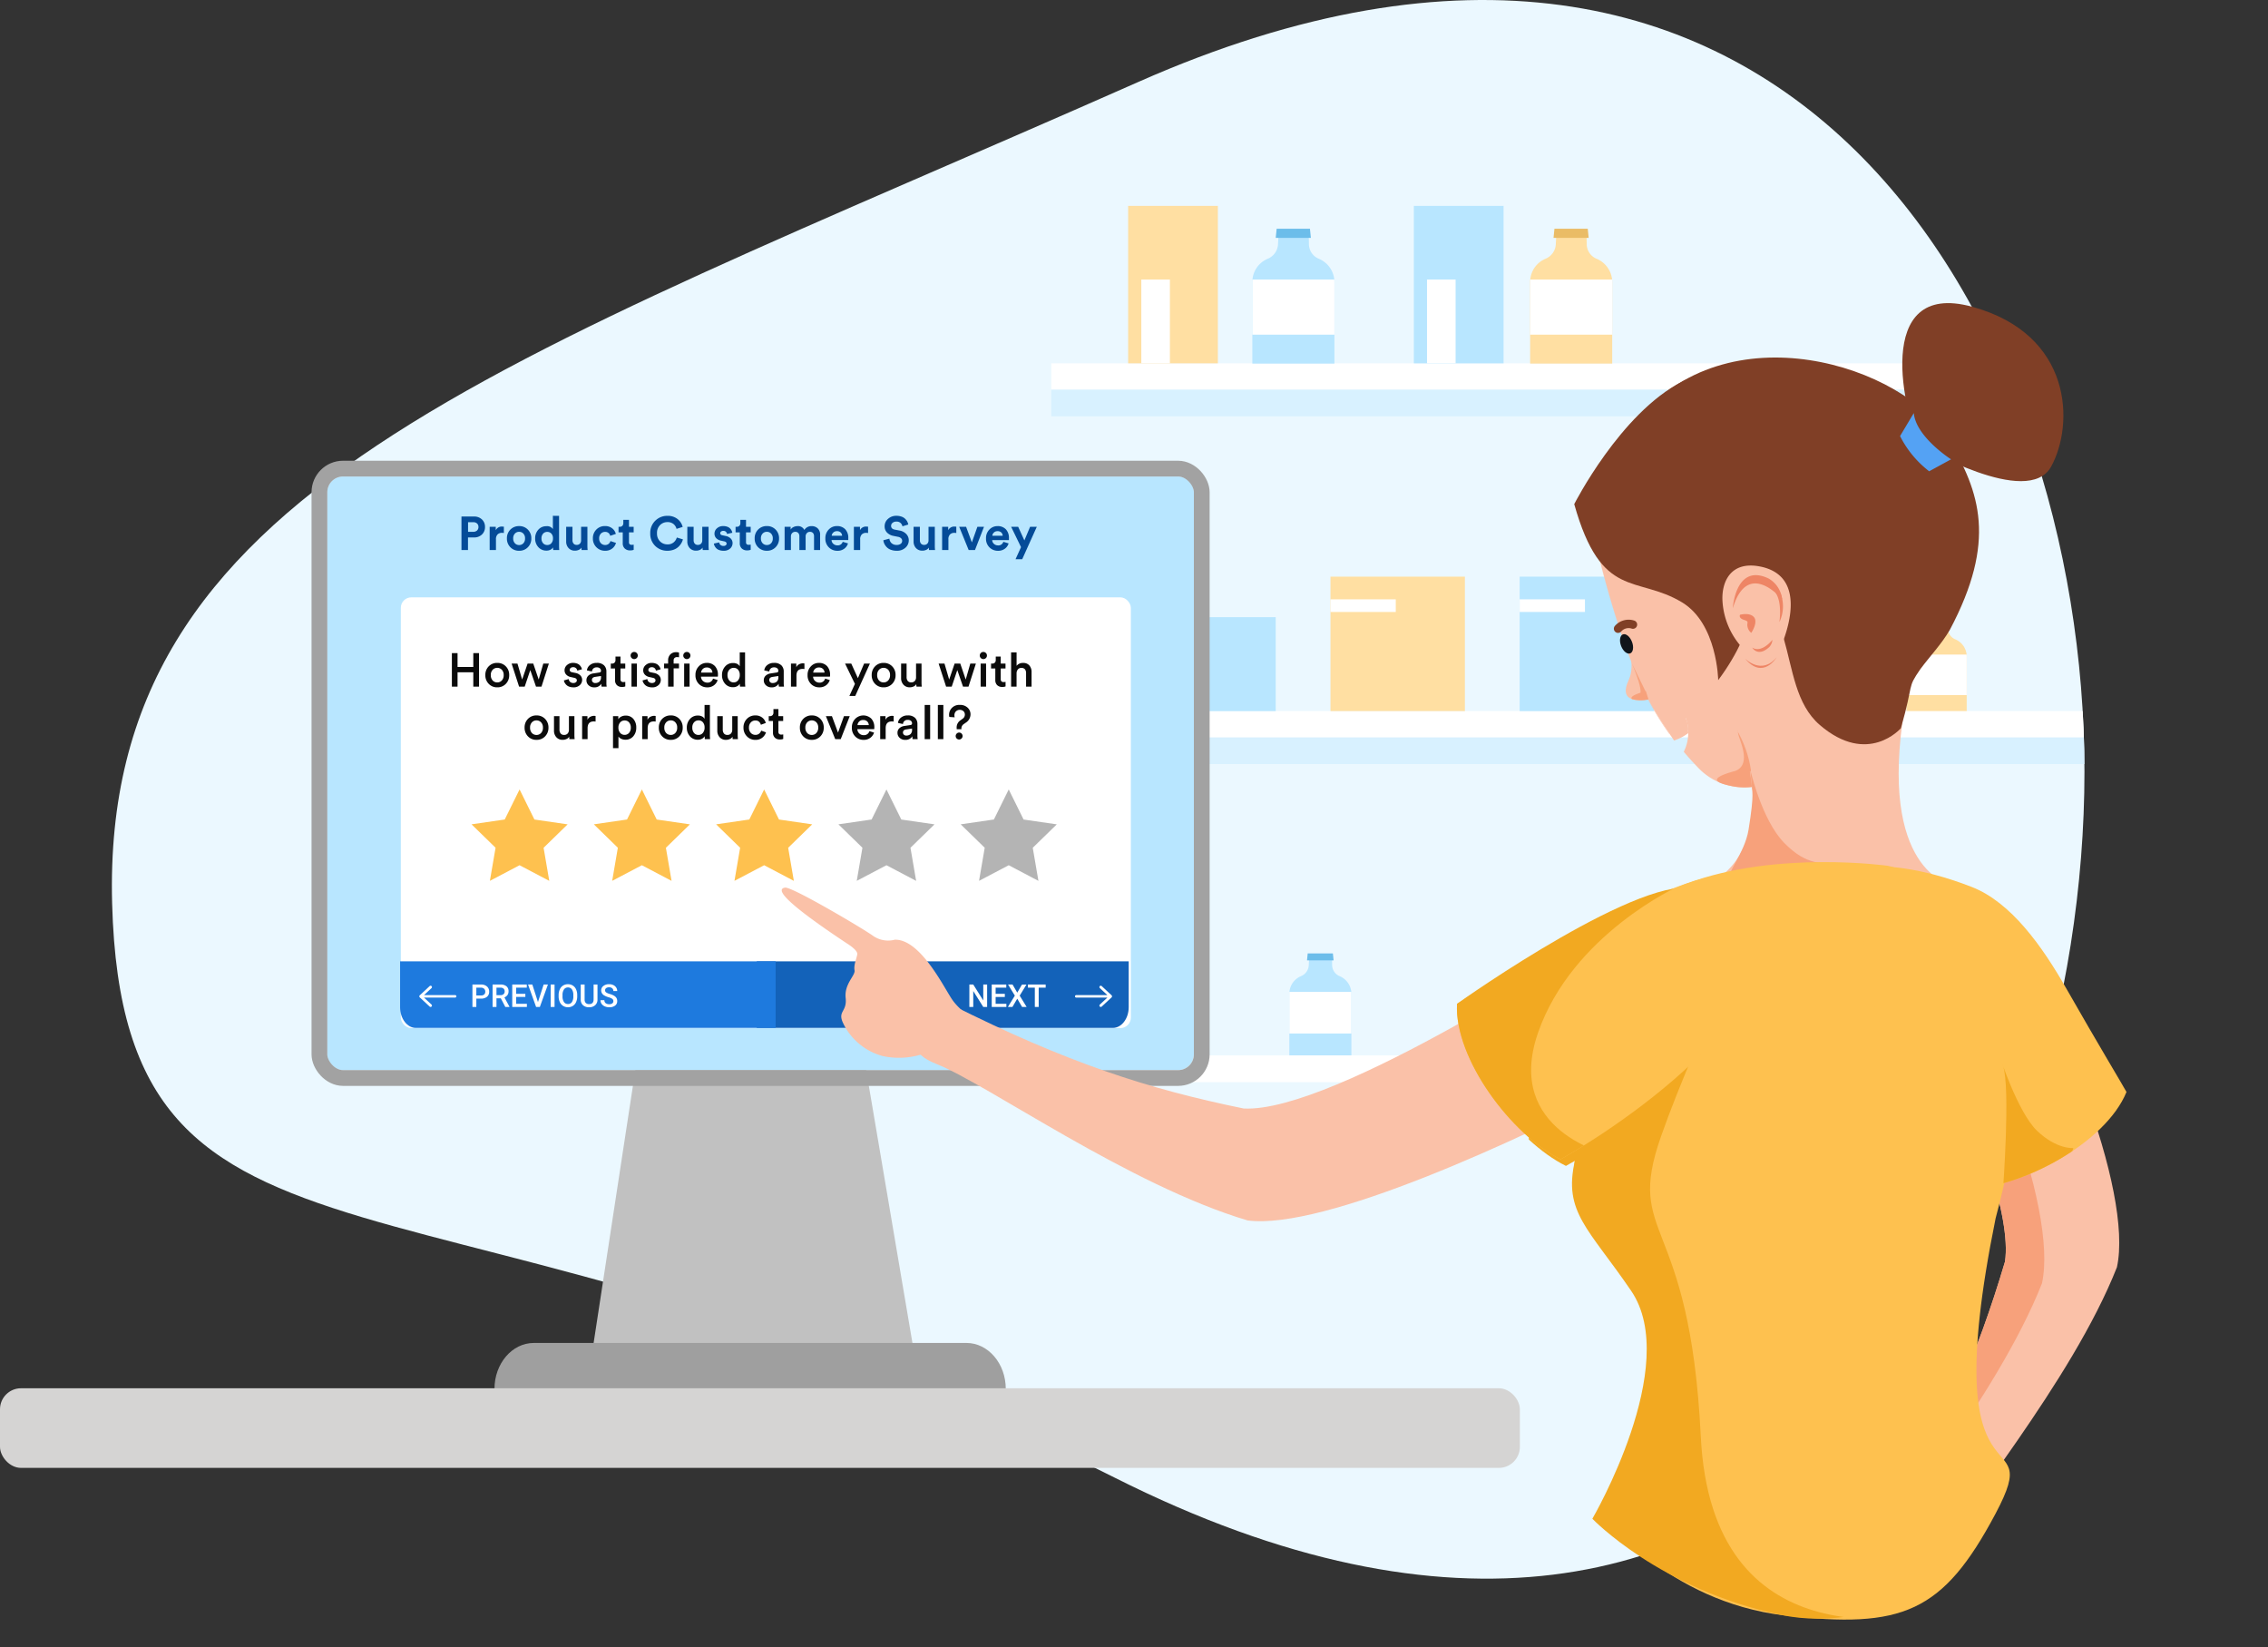 <svg xmlns="http://www.w3.org/2000/svg" width="431.839" height="313.528" viewBox="0 0 431.839 313.528" aria-hidden="true"><rect x="0" y="0" width="431.839" height="313.528" fill="#333333" stroke="none"/><defs><clipPath id="mobile-app_svg__a"><path data-name="Path 38437" d="M199.245,23.683C323.141-31.093,379.337,69.628,379.337,155S324.15,354.512,194.623,289.355,5.91,258.859,3.793,180.061,75.348,78.458,199.245,23.683Z" transform="translate(-3.749 -8.108)" fill="#ebf8ff"/></clipPath><clipPath id="mobile-app_svg__b"><path data-name="Path 871" d="M114.122,17.214,101.615,0S76.02,53.7,60.652,61.835C43.145,68.015,27.421,71.688,2.52,73.586c0,0-7.625,13.024,3.652,11.11,10.124-1.708,43.266.9,66.113-4.987C85.7,73.855,107.11,40.738,114.122,17.214Z" transform="matrix(0.588, -0.809, 0.809, 0.588, 0, 92.326)" fill="#fac1a8"/></clipPath><clipPath id="mobile-app_svg__c"><path data-name="Union 4" d="M60.639,140.4c-22.951-4.807-35.871-18.3-35.871-18.3S41.816,92.9,32.159,78.72C24.091,66.872,19.176,63.753,21.447,53.966c-1.088.633-1.708.969-1.708.969C10.37,50.315-.5,36.066.018,25.753,1.2,24.888,8.964,19.743,18.6,13c7.678-5.374,16.55-10.35,24.572-9.851,10.977.681,17.046,3.6,17.046,3.6a19.5,19.5,0,0,1,.192,2.27c7.086-.04,13.272.217,16.3.371A21.783,21.783,0,0,1,80.059,0s6.752-.12,16.993,3.835c7.484,2.89,13.392,11.1,18.047,19.166,5.844,10.121,10.678,18.02,11.377,19.295-3.118,7.539-13.7,14.348-23.171,17.03-.732,3.79-1.686,7.837-2.892,12.154-6.822,42.342,5.12,52.964,5.12,52.964s-17.627,16.68-37.808,16.681A34.482,34.482,0,0,1,60.639,140.4Z" transform="translate(0 0)" fill="#f8d377"/></clipPath><clipPath id="mobile-app_svg__d"><path data-name="Path 12090" d="M32.152,62.741C21.707,63.55,4.946,56.757,0,47.524.559,46.164,17.815,7.152,28.143,5.216,37.908.154,41.678,0,41.678,0,57.411,19.373,32.152,62.741,32.152,62.741Z" transform="translate(32.348 0) rotate(31)" fill="#f8d377"/></clipPath><clipPath id="mobile-app_svg__e"><path data-name="Path 12090" d="M32.152.065C21.707-.743,4.947,6.05,0,15.283c.559,1.359,4.529,9.833,9.268,20.655,3.773,8.628,8.779,17.524,15.916,21.222,9.765,5.061,16.494,5.646,16.494,5.646C57.411,43.434,32.152.065,32.152.065Z" transform="matrix(-0.995, 0.105, -0.105, -0.995, 53.147, 62.463)" fill="#f8d377"/></clipPath></defs><g data-name="Group 20211"><path data-name="Path 38402" d="M199.245,23.683C323.141-31.093,379.337,69.628,379.337,155S324.15,354.512,194.623,289.355,5.91,258.859,3.793,180.061,75.348,78.458,199.245,23.683Z" transform="translate(-469.68 -8886.296) translate(487.236 8878.188)" fill="#ebf8ff"/><g data-name="Mask Group 48" transform="translate(-469.68 -8886.296) translate(490.985 8886.296)" clip-path="url(#mobile-app_svg__a)"><g data-name="Group 19434"><g data-name="Group 19415"><path data-name="Path 38407" d="M6514.343,1566.408v15.5h-15.628v-15.55a3.858,3.858,0,0,1,.023-.446,4.764,4.764,0,0,1,2.885-3.944,3.161,3.161,0,0,0,1.978-2.724l.115-2.239h5.736l.035,2.233a3.048,3.048,0,0,0,1.916,2.734,4.812,4.812,0,0,1,2.915,3.94A4.908,4.908,0,0,1,6514.343,1566.408Z" transform="translate(178.857 39.186) translate(204.026 136.044) translate(-6498.715 -1556.24)" fill="#aec3ff"/><path data-name="Path 38408" d="M6518.435,1556.516h-6.692l.178-1.749h6.338Z" transform="translate(178.857 39.186) translate(204.026 136.044) translate(-6507.289 -1554.767)" fill="#2a4e96"/><path data-name="Path 38409" d="M6514.343,1583.556v10h-15.628v-10.045a3.862,3.862,0,0,1,.023-.446h15.579A4.908,4.908,0,0,1,6514.343,1583.556Z" transform="translate(178.857 39.186) translate(204.026 136.044) translate(-6498.715 -1573.388)" fill="#fff"/></g><g data-name="Group 19417"><path data-name="Path 38413" d="M6347.4,1566.408v15.5h-15.628v-15.55c0-.151.007-.3.021-.446a4.77,4.77,0,0,1,2.886-3.944,3.16,3.16,0,0,0,1.979-2.724l.112-2.239h5.738l.036,2.233a3.051,3.051,0,0,0,1.916,2.734,4.829,4.829,0,0,1,2.94,4.436Z" transform="translate(178.857 39.186) translate(146.953 136.044) translate(-6331.768 -1556.24)" fill="#aec3ff"/><path data-name="Path 38414" d="M6351.487,1556.516H6344.8l.176-1.749h6.339Z" transform="translate(178.857 39.186) translate(146.953 136.044) translate(-6340.342 -1554.767)" fill="#2a4e96"/><path data-name="Path 38415" d="M6347.4,1583.556v10h-15.628v-10.045c0-.151.007-.3.021-.446h15.58A4.769,4.769,0,0,1,6347.4,1583.556Z" transform="translate(178.857 39.186) translate(146.953 136.044) translate(-6331.768 -1573.388)" fill="#fff"/></g><g data-name="Group 19418"><path data-name="Path 38416" d="M6271.233,1566.408v15.5H6255.6v-15.55c0-.151.008-.3.022-.446a4.766,4.766,0,0,1,2.887-3.944,3.154,3.154,0,0,0,1.975-2.724l.117-2.239h5.737l.035,2.233a3.049,3.049,0,0,0,1.914,2.734,4.818,4.818,0,0,1,2.917,3.94C6271.224,1566.077,6271.233,1566.24,6271.233,1566.408Z" transform="translate(178.857 39.186) translate(120.916 136.044) translate(-6255.604 -1556.24)" fill="#aec3ff"/><path data-name="Path 38417" d="M6275.324,1556.516h-6.693l.178-1.749h6.337Z" transform="translate(178.857 39.186) translate(120.916 136.044) translate(-6264.177 -1554.767)" fill="#2a4e96"/><path data-name="Path 38418" d="M6271.233,1583.556v10H6255.6v-10.045c0-.151.008-.3.022-.446h15.582C6271.224,1583.224,6271.233,1583.388,6271.233,1583.556Z" transform="translate(178.857 39.186) translate(120.916 136.044) translate(-6255.604 -1573.388)" fill="#fff"/></g><g data-name="Group 19419"><path data-name="Path 38419" d="M6206.7,1581.874V1593.6h-11.82v-11.759a2.873,2.873,0,0,1,.018-.338,3.6,3.6,0,0,1,2.181-2.983,2.39,2.39,0,0,0,1.5-2.06l.085-1.694H6203l.03,1.688a2.3,2.3,0,0,0,1.447,2.068,3.641,3.641,0,0,1,2.2,2.98A3.183,3.183,0,0,1,6206.7,1581.874Z" transform="translate(178.857 39.186) translate(100.156 142.301) translate(-6194.877 -1574.184)" fill="#aec3ff"/><path data-name="Path 38420" d="M6209.791,1574.393h-5.063l.135-1.323h4.793Z" transform="translate(178.857 39.186) translate(100.156 142.301) translate(-6201.36 -1573.07)" fill="#2a4e96"/><path data-name="Path 38421" d="M6206.7,1594.842v7.559h-11.82v-7.6a2.861,2.861,0,0,1,.018-.337h11.78A3.169,3.169,0,0,1,6206.7,1594.842Z" transform="translate(178.857 39.186) translate(100.156 142.301) translate(-6194.877 -1587.152)" fill="#fff"/></g><g data-name="Group 19421"><path data-name="Path 38425" d="M6046.331,1581.874V1593.6h-11.819v-11.759a2.873,2.873,0,0,1,.019-.338,3.607,3.607,0,0,1,2.181-2.983,2.387,2.387,0,0,0,1.5-2.06l.085-1.694h4.34l.026,1.688a2.306,2.306,0,0,0,1.449,2.068,3.645,3.645,0,0,1,2.2,2.98C6046.325,1581.623,6046.331,1581.747,6046.331,1581.874Z" transform="translate(178.857 39.186) translate(45.333 142.301) translate(-6034.512 -1574.184)" fill="#b8e6ff"/><path data-name="Path 38426" d="M6049.424,1574.393h-5.06l.133-1.323h4.793Z" transform="translate(178.857 39.186) translate(45.333 142.301) translate(-6040.997 -1573.07)" fill="#6cbdea"/><path data-name="Path 38427" d="M6046.331,1594.842v7.559h-11.819v-7.6a2.861,2.861,0,0,1,.019-.337h11.782C6046.325,1594.591,6046.331,1594.715,6046.331,1594.842Z" transform="translate(178.857 39.186) translate(45.333 142.301) translate(-6034.512 -1587.152)" fill="#fff"/></g><g data-name="Group 19422"><path data-name="Path 38428" d="M5954.577,1581.874V1593.6h-11.818v-11.759a3.1,3.1,0,0,1,.016-.338,3.608,3.608,0,0,1,2.184-2.983,2.388,2.388,0,0,0,1.494-2.06l.086-1.694h4.339l.028,1.688a2.3,2.3,0,0,0,1.446,2.068,3.644,3.644,0,0,1,2.205,2.98C5954.569,1581.623,5954.577,1581.747,5954.577,1581.874Z" transform="translate(178.857 39.186) translate(13.966 142.301) translate(-5942.759 -1574.184)" fill="#b8e6ff"/><path data-name="Path 38429" d="M5957.673,1574.393h-5.063l.136-1.323h4.792Z" transform="translate(178.857 39.186) translate(13.966 142.301) translate(-5949.242 -1573.07)" fill="#6cbdea"/><path data-name="Path 38430" d="M5954.577,1594.842v7.559h-11.818v-7.6a3.087,3.087,0,0,1,.016-.337h11.783C5954.569,1594.591,5954.577,1594.715,5954.577,1594.842Z" transform="translate(178.857 39.186) translate(13.966 142.301) translate(-5942.759 -1587.152)" fill="#fff"/></g><g data-name="Group 19435"><path data-name="Path 38428" d="M5954.252,1581.679v11.4h-11.493v-11.436a3.052,3.052,0,0,1,.016-.328,3.508,3.508,0,0,1,2.124-2.9,2.324,2.324,0,0,0,1.453-2l.084-1.647h4.22l.027,1.642a2.235,2.235,0,0,0,1.407,2.011,3.546,3.546,0,0,1,2.145,2.9C5954.245,1581.435,5954.252,1581.555,5954.252,1581.679Z" transform="translate(178.857 39.186) translate(162.817 78.297) translate(-5942.759 -1574.2)" fill="#ffdfa2"/><path data-name="Path 38429" d="M5957.534,1574.357h-4.924l.133-1.286h4.66Z" transform="translate(178.857 39.186) translate(162.817 78.297) translate(-5949.334 -1573.07)" fill="#eabc66"/><path data-name="Path 38430" d="M5954.252,1594.832v7.351h-11.493v-7.388a3.042,3.042,0,0,1,.016-.327h11.459C5954.245,1594.587,5954.252,1594.708,5954.252,1594.832Z" transform="translate(178.857 39.186) translate(162.817 78.297) translate(-5942.759 -1587.353)" fill="#fff"/></g><path data-name="Rectangle 9179" transform="translate(178.857 39.186) translate(0 29.974)" fill="#fff" d="M0 0H232.051V5.089H0z"/><path data-name="Rectangle 9199" transform="translate(178.857 39.186) translate(0 34.974)" fill="#d8f1ff" d="M0 0H232.051V5.089H0z"/><g data-name="Group 19424"><path data-name="Path 38431" d="M6184.263,1181.185v15.5h-15.628v-15.549a4.1,4.1,0,0,1,.023-.446,4.765,4.765,0,0,1,2.884-3.944,3.156,3.156,0,0,0,1.978-2.724l.115-2.239h5.737l.037,2.233a3.046,3.046,0,0,0,1.915,2.734,4.816,4.816,0,0,1,2.913,3.941A4.386,4.386,0,0,1,6184.263,1181.185Z" transform="translate(178.857 39.186) translate(91.184 4.351) translate(-6168.635 -1171.017)" fill="#ffdfa2"/><path data-name="Path 38432" d="M6188.354,1171.293h-6.693l.177-1.749h6.339Z" transform="translate(178.857 39.186) translate(91.184 4.351) translate(-6177.208 -1169.545)" fill="#eabc66"/><path data-name="Path 38433" d="M6184.263,1198.334v10h-15.628v-10.045a4.1,4.1,0,0,1,.023-.446h15.578A4.383,4.383,0,0,1,6184.263,1198.334Z" transform="translate(178.857 39.186) translate(91.184 4.351) translate(-6168.635 -1188.166)" fill="#fff"/></g><g data-name="Group 19425"><path data-name="Rectangle 9180" transform="translate(178.857 39.186) translate(69.041) translate(0 0)" fill="#b8e6ff" d="M0 0H17.086V29.974H0z"/><path data-name="Rectangle 9181" transform="translate(178.857 39.186) translate(69.041) translate(7.951 14.023) rotate(90)" fill="#fff" d="M0 0H15.951V5.444H0z"/></g><g data-name="Group 19426"><path data-name="Path 38434" d="M6029.54,1181.185v15.5H6013.91v-15.549a4.1,4.1,0,0,1,.024-.446,4.767,4.767,0,0,1,2.885-3.944,3.153,3.153,0,0,0,1.977-2.724l.115-2.239h5.736l.037,2.233a3.049,3.049,0,0,0,1.915,2.734,4.816,4.816,0,0,1,2.915,3.941C6029.53,1180.854,6029.54,1181.017,6029.54,1181.185Z" transform="translate(178.857 39.186) translate(38.289 4.351) translate(-6013.91 -1171.017)" fill="#b8e6ff"/><path data-name="Path 38435" d="M6033.631,1171.293h-6.694l.178-1.749h6.339Z" transform="translate(178.857 39.186) translate(38.289 4.351) translate(-6022.484 -1169.545)" fill="#6cbdea"/><path data-name="Path 38436" d="M6029.54,1198.334v10H6013.91v-10.045a4.1,4.1,0,0,1,.024-.446h15.58C6029.53,1198,6029.54,1198.167,6029.54,1198.334Z" transform="translate(178.857 39.186) translate(38.289 4.351) translate(-6013.91 -1188.166)" fill="#fff"/></g><g data-name="Group 19427"><path data-name="Rectangle 9182" transform="translate(178.857 39.186) translate(14.642) translate(0 0)" fill="#ffdfa2" d="M0 0H17.086V29.974H0z"/><path data-name="Rectangle 9183" transform="translate(178.857 39.186) translate(14.642) translate(7.95 14.023) rotate(90)" fill="#fff" d="M0 0H15.951V5.444H0z"/></g><path data-name="Rectangle 9191" transform="translate(178.857 39.186) translate(1.475 96.174)" fill="#fff" d="M0 0H229.1V5.089H0z"/><path data-name="Rectangle 9200" transform="translate(178.857 39.186) translate(1.475 101.174)" fill="#d8f1ff" d="M0 0H229.1V5.089H0z"/><path data-name="Rectangle 9192" transform="translate(178.857 39.186) translate(1.475 161.712)" fill="#fff" d="M0 0H229.1V5.089H0z"/><path data-name="Rectangle 9193" transform="translate(178.857 39.186) translate(17.148 78.297)" fill="#b8e6ff" d="M0 0H25.594V17.876H0z"/><path data-name="Path 38438" d="M0,0H25.594V25.594H0Z" transform="translate(178.857 39.186) translate(53.168 70.579)" fill="#ffdfa2"/><path data-name="Path 38439" d="M0,0H25.594V25.594H0Z" transform="translate(178.857 39.186) translate(89.188 70.579)" fill="#b8e6ff"/><path data-name="Rectangle 9196" transform="translate(178.857 39.186) translate(17.148 83.377)" fill="#fff" d="M0 0H12.433V2.406H0z"/><path data-name="Rectangle 9197" transform="translate(178.857 39.186) translate(53.168 74.904)" fill="#fff" d="M0 0H12.433V2.406H0z"/><path data-name="Rectangle 9198" transform="translate(178.857 39.186) translate(89.188 74.904)" fill="#fff" d="M0 0H12.433V2.406H0z"/></g></g><g data-name="Group 19432" transform="translate(-469.68 -8886.296) translate(-23.305 -34.976)"><path data-name="Rectangle 5739" d="M13.411,0H45.822L60.708,87.735H0Z" transform="translate(606.013 9089.185)" fill="#c1c1c1"/><path data-name="Path 12078" d="M3135.679,1505.745h-97.356c0-4.833,3.353-8.755,7.49-8.755h82.371c4.137,0,7.493,3.917,7.493,8.751v0Z" transform="translate(-2451.187 7679.919)" fill="#9f9f9f"/><rect data-name="Rectangle 5742" width="289.39" height="15.156" rx="4" transform="translate(492.985 9185.536)" fill="#d5d4d3"/><g data-name="Rectangle 9162" transform="translate(555.305 9011.976)" fill="#b8e6ff" stroke="#a2a2a2" stroke-width="3"><rect width="165" height="113" rx="3" stroke="none"/><rect x="-1.5" y="-1.5" width="168" height="116" rx="4.5" fill="none"/></g><rect data-name="Rectangle 9163" width="139" height="82" rx="2" transform="translate(569.305 9034.976)" fill="#fff"/><g data-name="Group 19404"><path data-name="Rectangle 9017" d="M-618.332,252.574H-547.5v8.716c0,2.187-1.355,3.961-3.027,3.961h-67.8V252.574Z" transform="translate(569.161 9104.264) translate(686.237 -252.574)" fill="#1362b9"/><path data-name="Rectangle 9018" d="M-713.866,252.574h71.512v12.677h-68.507c-1.66,0-3-1.774-3-3.961v-8.716Z" transform="translate(569.161 9104.264) translate(713.866 -252.574)" fill="#1e7ade"/><path data-name="Path 39879" d="M1.175-1.585V0H.434V-4.266H2.065A1.651,1.651,0,0,1,3.2-3.894a1.25,1.25,0,0,1,.42.984,1.209,1.209,0,0,1-.412.976,1.731,1.731,0,0,1-1.153.349Zm0-.595h.891a.877.877,0,0,0,.6-.186A.684.684,0,0,0,2.877-2.9a.738.738,0,0,0-.211-.552.813.813,0,0,0-.58-.212H1.175Zm4.661.536H5.01V0H4.269V-4.266h1.5a1.746,1.746,0,0,1,1.14.331,1.171,1.171,0,0,1,.4.958A1.2,1.2,0,0,1,7.1-2.26a1.314,1.314,0,0,1-.576.444L7.485-.038V0H6.691ZM5.01-2.238h.762a.847.847,0,0,0,.586-.189.659.659,0,0,0,.211-.517.7.7,0,0,0-.195-.53.828.828,0,0,0-.582-.193H5.01Zm5.5.334H8.754V-.592H10.8V0H8.013V-4.266h2.769v.6H8.754V-2.49h1.752Zm2.4.976,1.084-3.337h.814L13.271,0h-.718L11.024-4.266h.812ZM16.069,0h-.738V-4.266h.738Zm4.315-2.021a2.617,2.617,0,0,1-.217,1.1,1.639,1.639,0,0,1-.62.727,1.7,1.7,0,0,1-.927.253A1.708,1.708,0,0,1,17.7-.195a1.664,1.664,0,0,1-.627-.722A2.535,2.535,0,0,1,16.846-2v-.24a2.6,2.6,0,0,1,.221-1.1,1.662,1.662,0,0,1,.624-.731,1.7,1.7,0,0,1,.924-.253,1.714,1.714,0,0,1,.924.25,1.641,1.641,0,0,1,.623.721,2.589,2.589,0,0,1,.223,1.094Zm-.741-.223a1.865,1.865,0,0,0-.268-1.087.877.877,0,0,0-.76-.378.874.874,0,0,0-.751.376,1.829,1.829,0,0,0-.277,1.065v.246a1.851,1.851,0,0,0,.274,1.087.882.882,0,0,0,.76.384.872.872,0,0,0,.757-.375,1.89,1.89,0,0,0,.265-1.1Zm4.6-2.021v2.851a1.385,1.385,0,0,1-.435,1.077,1.653,1.653,0,0,1-1.159.4,1.664,1.664,0,0,1-1.163-.391,1.392,1.392,0,0,1-.431-1.085V-4.266h.738v2.854a.906.906,0,0,0,.217.653.846.846,0,0,0,.639.226q.855,0,.855-.9v-2.83ZM27.264-1.1a.515.515,0,0,0-.2-.434,2.379,2.379,0,0,0-.713-.308,3.445,3.445,0,0,1-.82-.346,1.1,1.1,0,0,1-.583-.955,1.039,1.039,0,0,1,.42-.85,1.7,1.7,0,0,1,1.091-.334,1.843,1.843,0,0,1,.794.164,1.3,1.3,0,0,1,.548.467,1.2,1.2,0,0,1,.2.672h-.738a.668.668,0,0,0-.209-.523.865.865,0,0,0-.6-.189.9.9,0,0,0-.564.155.517.517,0,0,0-.2.434.468.468,0,0,0,.217.391,2.5,2.5,0,0,0,.715.3,3.288,3.288,0,0,1,.8.337,1.272,1.272,0,0,1,.442.434A1.129,1.129,0,0,1,28-1.1a1.015,1.015,0,0,1-.409.848,1.773,1.773,0,0,1-1.109.315,2.084,2.084,0,0,1-.851-.171,1.43,1.43,0,0,1-.6-.473,1.179,1.179,0,0,1-.215-.7h.741a.69.69,0,0,0,.24.563,1.052,1.052,0,0,0,.688.2.914.914,0,0,0,.582-.157A.506.506,0,0,0,27.264-1.1Z" transform="translate(569.161 9104.264) translate(13.345 2.682) translate(0 6)" fill="#fff"/><path data-name="Path 39878" d="M3.817,0H3.076l-1.9-3.026V0H.434V-4.266h.741L3.082-1.228V-4.266h.735ZM7.187-1.9H5.435V-.592H7.482V0H4.693V-4.266H7.462v.6H5.435V-2.49H7.187Zm2.367-.82.9-1.541h.855L10.017-2.15,11.335,0h-.864L9.554-1.564,8.634,0H7.772L9.094-2.15,7.8-4.266h.855Zm5.411-.943h-1.33V0H12.9V-3.668H11.581v-.6h3.384Z" transform="translate(569.161 9104.264) translate(107.962 2.682) translate(0 6)" fill="#fff"/><path data-name="Path 38266" d="M-701.882,258.5h-5.939l1.434-1.333a.261.261,0,0,0,.013-.368h0a.26.26,0,0,0-.368-.013h0l-1.875,1.742a.284.284,0,0,0-.015.4l.015.015,1.875,1.743a.261.261,0,0,0,.368-.013h0a.261.261,0,0,0-.012-.368h0l-1.435-1.333h5.94a.237.237,0,0,0,.225-.248.237.237,0,0,0-.225-.225Z" transform="translate(569.161 9104.264) translate(712.374 -252.07)" fill="#fff"/><path data-name="Path 38267" d="M-532.843,258.5h5.939l-1.434-1.333a.261.261,0,0,1-.014-.368h0a.261.261,0,0,1,.368-.013h0l1.874,1.742a.283.283,0,0,1,.015.4l-.015.015-1.874,1.743a.262.262,0,0,1-.368-.013h0a.261.261,0,0,1,.013-.368h0l1.435-1.333h-5.94a.236.236,0,0,1-.225-.248.237.237,0,0,1,.225-.225Z" transform="translate(569.161 9104.264) translate(661.579 -252.07)" fill="#fff"/></g><path data-name="Path 39876" d="M-51.107,0H-52.2V-2.727h-3V0h-1.08V-6.381h1.08v2.637h3V-6.381h1.089Zm2.592-1.17a1.174,1.174,0,0,0,.873.369,1.16,1.16,0,0,0,.868-.369A1.418,1.418,0,0,0-46.417-2.2a1.389,1.389,0,0,0-.355-1.012,1.167,1.167,0,0,0-.868-.365,1.167,1.167,0,0,0-.869.365A1.389,1.389,0,0,0-48.866-2.2,1.448,1.448,0,0,0-48.514-1.17Zm.873-3.348a2.189,2.189,0,0,1,1.633.657A2.282,2.282,0,0,1-45.365-2.2a2.3,2.3,0,0,1-.643,1.67,2.182,2.182,0,0,1-1.633.661,2.171,2.171,0,0,1-1.625-.661A2.3,2.3,0,0,1-49.91-2.2a2.282,2.282,0,0,1,.644-1.665A2.178,2.178,0,0,1-47.641-4.518Zm5.778.135h1.08l1.035,3.033.873-3.033h1.062L-39.218,0h-1.044l-1.089-3.15L-42.413,0h-1.071l-1.422-4.383h1.116L-42.9-1.35Zm6.921,3.195.909-.252a.792.792,0,0,0,.261.531.892.892,0,0,0,.63.216.737.737,0,0,0,.481-.144.447.447,0,0,0,.175-.36q0-.378-.513-.486l-.648-.144A1.6,1.6,0,0,1-34.52-2.3a1.175,1.175,0,0,1-.306-.81,1.292,1.292,0,0,1,.468-.995,1.653,1.653,0,0,1,1.143-.418,2.153,2.153,0,0,1,.765.126,1.315,1.315,0,0,1,.518.329,1.9,1.9,0,0,1,.284.391,1.17,1.17,0,0,1,.126.378l-.882.252a.815.815,0,0,0-.229-.454.767.767,0,0,0-.581-.2.684.684,0,0,0-.45.149.447.447,0,0,0-.18.355q0,.369.441.459l.666.135a1.746,1.746,0,0,1,.936.486,1.2,1.2,0,0,1,.324.846,1.332,1.332,0,0,1-.437.977,1.669,1.669,0,0,1-1.219.427A2.256,2.256,0,0,1-33.939,0,1.492,1.492,0,0,1-34.5-.347a1.931,1.931,0,0,1-.315-.423A1.091,1.091,0,0,1-34.943-1.188Zm4.284,0a1.162,1.162,0,0,1,.365-.9,1.759,1.759,0,0,1,.958-.428l1.125-.171q.324-.045.324-.315a.615.615,0,0,0-.207-.481.909.909,0,0,0-.621-.185.881.881,0,0,0-.63.221.88.88,0,0,0-.27.571l-.954-.216A1.489,1.489,0,0,1-30-4.1a1.933,1.933,0,0,1,1.278-.418,1.908,1.908,0,0,1,1.409.459,1.6,1.6,0,0,1,.455,1.179V-.7a3.7,3.7,0,0,0,.054.7h-.972a2.166,2.166,0,0,1-.045-.558,1.476,1.476,0,0,1-1.35.693,1.492,1.492,0,0,1-1.075-.391A1.245,1.245,0,0,1-30.659-1.188Zm1.683.5a1.148,1.148,0,0,0,.788-.266,1.1,1.1,0,0,0,.3-.869v-.2l-1.143.171q-.585.1-.585.594a.539.539,0,0,0,.171.4A.642.642,0,0,0-28.976-.684Zm4.8-5.04v1.341h.909v.927h-.909v2.034A.561.561,0,0,0-24.044-1a.59.59,0,0,0,.423.13,1.832,1.832,0,0,0,.36-.036v.864a1.678,1.678,0,0,1-.639.1,1.311,1.311,0,0,1-.963-.346,1.286,1.286,0,0,1-.351-.958V-3.456h-.81v-.927h.225a.645.645,0,0,0,.5-.189.709.709,0,0,0,.171-.5v-.657ZM-21.047,0h-1.035V-4.383h1.035Zm-1-5.445a.65.65,0,0,1-.2-.477.665.665,0,0,1,.2-.482.643.643,0,0,1,.477-.2.661.661,0,0,1,.486.2.661.661,0,0,1,.2.486.65.65,0,0,1-.2.477.661.661,0,0,1-.486.2A.65.65,0,0,1-22.046-5.445Zm2.079,4.257.909-.252a.792.792,0,0,0,.261.531.892.892,0,0,0,.63.216.737.737,0,0,0,.482-.144.447.447,0,0,0,.176-.36q0-.378-.513-.486l-.648-.144a1.6,1.6,0,0,1-.873-.468,1.175,1.175,0,0,1-.306-.81,1.292,1.292,0,0,1,.468-.995,1.653,1.653,0,0,1,1.143-.418,2.153,2.153,0,0,1,.765.126,1.315,1.315,0,0,1,.517.329,1.9,1.9,0,0,1,.284.391,1.17,1.17,0,0,1,.126.378l-.882.252a.816.816,0,0,0-.229-.454.767.767,0,0,0-.58-.2.684.684,0,0,0-.45.149.447.447,0,0,0-.18.355q0,.369.441.459l.666.135a1.746,1.746,0,0,1,.936.486,1.2,1.2,0,0,1,.324.846,1.332,1.332,0,0,1-.437.977,1.669,1.669,0,0,1-1.219.427A2.256,2.256,0,0,1-18.963,0a1.492,1.492,0,0,1-.558-.347,1.931,1.931,0,0,1-.315-.423A1.091,1.091,0,0,1-19.967-1.188Zm6.561-4.437a.725.725,0,0,0-.454.148.614.614,0,0,0-.194.517v.576h1.017v.909h-1.017V0h-1.053V-3.474h-.765v-.909h.765v-.6a1.557,1.557,0,0,1,.423-1.152,1.5,1.5,0,0,1,1.107-.423,1.281,1.281,0,0,1,.549.09v.891A1.42,1.42,0,0,0-13.406-5.625ZM-11.021,0h-1.035V-4.383h1.035Zm-1-5.445a.65.65,0,0,1-.2-.477.665.665,0,0,1,.2-.482.643.643,0,0,1,.477-.2.661.661,0,0,1,.486.2.661.661,0,0,1,.2.486.65.65,0,0,1-.2.477.661.661,0,0,1-.486.2A.65.65,0,0,1-12.02-5.445Zm3.195,2.772h2.151a1.015,1.015,0,0,0-.293-.693,1.056,1.056,0,0,0-.787-.279,1.014,1.014,0,0,0-.756.293A1.049,1.049,0,0,0-8.825-2.673ZM-6.557-1.53l.882.279a1.955,1.955,0,0,1-.707.994A2.05,2.05,0,0,1-7.655.135,2.185,2.185,0,0,1-9.243-.5,2.284,2.284,0,0,1-9.9-2.214,2.268,2.268,0,0,1-9.261-3.87a2.028,2.028,0,0,1,1.5-.648A2.033,2.033,0,0,1-6.188-3.9a2.357,2.357,0,0,1,.567,1.661,1.108,1.108,0,0,1-.027.333h-3.2a1.133,1.133,0,0,0,.365.819,1.176,1.176,0,0,0,.833.324A1.046,1.046,0,0,0-6.557-1.53ZM-3.8-2.2a1.514,1.514,0,0,0,.324,1.013,1.065,1.065,0,0,0,.855.382A1.041,1.041,0,0,0-1.787-1.2a1.532,1.532,0,0,0,.324-1.017,1.474,1.474,0,0,0-.315-.99,1.046,1.046,0,0,0-.837-.369A1.094,1.094,0,0,0-3.47-3.2,1.439,1.439,0,0,0-3.8-2.2ZM-.455-6.516V-.8A6.5,6.5,0,0,0-.41,0h-1a3.243,3.243,0,0,1-.045-.567,1.233,1.233,0,0,1-.5.486,1.592,1.592,0,0,1-.783.189A1.941,1.941,0,0,1-4.262-.549,2.4,2.4,0,0,1-4.847-2.2a2.37,2.37,0,0,1,.589-1.629,1.913,1.913,0,0,1,1.5-.666,1.641,1.641,0,0,1,.842.189,1.1,1.1,0,0,1,.445.441V-6.516ZM3.109-1.188a1.162,1.162,0,0,1,.365-.9,1.759,1.759,0,0,1,.959-.428l1.125-.171q.324-.045.324-.315a.615.615,0,0,0-.207-.481.909.909,0,0,0-.621-.185.881.881,0,0,0-.63.221.88.88,0,0,0-.27.571L3.2-3.087A1.489,1.489,0,0,1,3.766-4.1a1.933,1.933,0,0,1,1.278-.418,1.908,1.908,0,0,1,1.408.459A1.6,1.6,0,0,1,6.907-2.88V-.7a3.7,3.7,0,0,0,.054.7H5.989a2.166,2.166,0,0,1-.045-.558,1.476,1.476,0,0,1-1.35.693A1.492,1.492,0,0,1,3.519-.257,1.245,1.245,0,0,1,3.109-1.188Zm1.683.5A1.148,1.148,0,0,0,5.58-.949a1.1,1.1,0,0,0,.3-.869v-.2l-1.143.171q-.585.1-.585.594a.539.539,0,0,0,.171.4A.642.642,0,0,0,4.792-.684ZM10.85-4.41v1.062a2.309,2.309,0,0,0-.342-.027q-1.179,0-1.179,1.287V0H8.285V-4.383H9.3v.7a1.179,1.179,0,0,1,.5-.553,1.49,1.49,0,0,1,.774-.2A1.419,1.419,0,0,1,10.85-4.41Zm1.674,1.737h2.151a1.015,1.015,0,0,0-.293-.693,1.056,1.056,0,0,0-.787-.279,1.014,1.014,0,0,0-.756.293A1.049,1.049,0,0,0,12.523-2.673ZM14.791-1.53l.882.279a1.955,1.955,0,0,1-.707.994,2.05,2.05,0,0,1-1.273.391A2.185,2.185,0,0,1,12.1-.5a2.284,2.284,0,0,1-.653-1.71,2.268,2.268,0,0,1,.634-1.656,2.028,2.028,0,0,1,1.5-.648A2.033,2.033,0,0,1,15.16-3.9a2.357,2.357,0,0,1,.567,1.661,1.108,1.108,0,0,1-.027.333H12.5a1.133,1.133,0,0,0,.365.819,1.176,1.176,0,0,0,.833.324A1.046,1.046,0,0,0,14.791-1.53Zm5.733,3.3H19.408L20.461-.522,18.589-4.383h1.179l1.26,2.772,1.179-2.772h1.107ZM25.051-1.17a1.174,1.174,0,0,0,.873.369,1.16,1.16,0,0,0,.868-.369A1.418,1.418,0,0,0,27.148-2.2a1.389,1.389,0,0,0-.356-1.012,1.167,1.167,0,0,0-.868-.365,1.167,1.167,0,0,0-.868.365A1.389,1.389,0,0,0,24.7-2.2,1.448,1.448,0,0,0,25.051-1.17Zm.873-3.348a2.189,2.189,0,0,1,1.634.657A2.282,2.282,0,0,1,28.2-2.2a2.3,2.3,0,0,1-.643,1.67,2.182,2.182,0,0,1-1.634.661A2.171,2.171,0,0,1,24.3-.526a2.3,2.3,0,0,1-.643-1.67A2.282,2.282,0,0,1,24.3-3.861,2.178,2.178,0,0,1,25.924-4.518ZM32.153-.486a1.039,1.039,0,0,1-.5.45,1.731,1.731,0,0,1-.743.162,1.547,1.547,0,0,1-1.21-.5,1.8,1.8,0,0,1-.446-1.251V-4.383H30.3v2.574a1.142,1.142,0,0,0,.216.72.789.789,0,0,0,.666.279.859.859,0,0,0,.68-.27,1.034,1.034,0,0,0,.238-.711V-4.383h1.044V-.8a7.25,7.25,0,0,0,.045.8h-1A2.774,2.774,0,0,1,32.153-.486Zm7.29-3.9h1.08L41.557-1.35l.873-3.033h1.062L42.088,0H41.044L39.955-3.15,38.893,0H37.822L36.4-4.383h1.116l.891,3.033ZM45.436,0H44.4V-4.383h1.035Zm-1-5.445a.65.65,0,0,1-.2-.477.665.665,0,0,1,.2-.482.643.643,0,0,1,.477-.2.661.661,0,0,1,.486.2.661.661,0,0,1,.2.486.65.65,0,0,1-.2.477.661.661,0,0,1-.486.2A.65.65,0,0,1,44.437-5.445Zm3.789-.279v1.341h.909v.927h-.909v2.034A.561.561,0,0,0,48.361-1a.59.59,0,0,0,.423.13,1.832,1.832,0,0,0,.36-.036v.864a1.678,1.678,0,0,1-.639.1,1.311,1.311,0,0,1-.963-.346,1.286,1.286,0,0,1-.351-.958V-3.456h-.81v-.927h.225a.645.645,0,0,0,.5-.189.709.709,0,0,0,.171-.5v-.657Zm3.015,3.15V0H50.2V-6.516h1.044V-3.96a1.482,1.482,0,0,1,1.251-.549,1.474,1.474,0,0,1,1.188.486,1.862,1.862,0,0,1,.414,1.251V0H53.05V-2.592a1.086,1.086,0,0,0-.216-.706.831.831,0,0,0-.684-.266.813.813,0,0,0-.653.279A1.132,1.132,0,0,0,51.241-2.574ZM-41.04,8.83a1.174,1.174,0,0,0,.873.369A1.16,1.16,0,0,0-39.3,8.83,1.418,1.418,0,0,0-38.943,7.8,1.389,1.389,0,0,0-39.3,6.792a1.167,1.167,0,0,0-.868-.365,1.167,1.167,0,0,0-.869.365A1.389,1.389,0,0,0-41.391,7.8,1.448,1.448,0,0,0-41.04,8.83Zm.873-3.348a2.189,2.189,0,0,1,1.633.657A2.282,2.282,0,0,1-37.89,7.8a2.3,2.3,0,0,1-.643,1.67,2.182,2.182,0,0,1-1.633.661,2.171,2.171,0,0,1-1.625-.661,2.3,2.3,0,0,1-.644-1.67,2.282,2.282,0,0,1,.644-1.665A2.178,2.178,0,0,1-40.167,5.482Zm6.228,4.032a1.039,1.039,0,0,1-.5.45,1.731,1.731,0,0,1-.743.162,1.547,1.547,0,0,1-1.21-.5,1.8,1.8,0,0,1-.445-1.251V5.617h1.044V8.191a1.142,1.142,0,0,0,.216.72.789.789,0,0,0,.666.279.859.859,0,0,0,.68-.27,1.034,1.034,0,0,0,.238-.711V5.617h1.044V9.2a7.249,7.249,0,0,0,.045.8h-1A2.774,2.774,0,0,1-33.939,9.514Zm5.022-3.924V6.652a2.309,2.309,0,0,0-.342-.027q-1.179,0-1.179,1.287V10h-1.044V5.617h1.017v.7a1.179,1.179,0,0,1,.5-.554,1.49,1.49,0,0,1,.774-.2A1.419,1.419,0,0,1-28.917,5.59Zm4.356,6.12H-25.6V5.617h1.008v.594a1.32,1.32,0,0,1,.54-.495,1.781,1.781,0,0,1,.855-.2,1.835,1.835,0,0,1,1.485.643,2.468,2.468,0,0,1,.54,1.642,2.427,2.427,0,0,1-.567,1.651,1.883,1.883,0,0,1-1.494.653,1.806,1.806,0,0,1-.8-.171,1.337,1.337,0,0,1-.531-.432ZM-22.212,7.8a1.451,1.451,0,0,0-.324-.985,1.077,1.077,0,0,0-.855-.374,1.08,1.08,0,0,0-.85.374,1.438,1.438,0,0,0-.329.985,1.469,1.469,0,0,0,.329,1,1.074,1.074,0,0,0,.85.378,1.074,1.074,0,0,0,.851-.378A1.469,1.469,0,0,0-22.212,7.8Zm4.734-2.214V6.652a2.309,2.309,0,0,0-.342-.027Q-19,6.625-19,7.912V10h-1.044V5.617h1.017v.7a1.179,1.179,0,0,1,.5-.554,1.49,1.49,0,0,1,.774-.2A1.419,1.419,0,0,1-17.478,5.59Zm2,3.24a1.174,1.174,0,0,0,.873.369,1.16,1.16,0,0,0,.868-.369A1.418,1.418,0,0,0-13.383,7.8a1.389,1.389,0,0,0-.356-1.012,1.167,1.167,0,0,0-.868-.365,1.167,1.167,0,0,0-.868.365A1.389,1.389,0,0,0-15.831,7.8,1.448,1.448,0,0,0-15.48,8.83Zm.873-3.348a2.189,2.189,0,0,1,1.634.657A2.282,2.282,0,0,1-12.33,7.8a2.3,2.3,0,0,1-.644,1.67,2.182,2.182,0,0,1-1.634.661,2.171,2.171,0,0,1-1.625-.661,2.3,2.3,0,0,1-.643-1.67,2.282,2.282,0,0,1,.643-1.665A2.178,2.178,0,0,1-14.607,5.482ZM-10.5,7.8a1.514,1.514,0,0,0,.324,1.012,1.065,1.065,0,0,0,.855.382A1.041,1.041,0,0,0-8.487,8.8a1.532,1.532,0,0,0,.324-1.017,1.474,1.474,0,0,0-.315-.99,1.046,1.046,0,0,0-.837-.369,1.094,1.094,0,0,0-.855.373A1.439,1.439,0,0,0-10.5,7.8Zm3.348-4.311V9.2a6.5,6.5,0,0,0,.045.8h-1a3.243,3.243,0,0,1-.045-.567,1.233,1.233,0,0,1-.5.486,1.592,1.592,0,0,1-.783.189,1.941,1.941,0,0,1-1.521-.657A2.4,2.4,0,0,1-11.547,7.8a2.37,2.37,0,0,1,.589-1.629,1.913,1.913,0,0,1,1.5-.666,1.641,1.641,0,0,1,.842.189,1.1,1.1,0,0,1,.446.441V3.484Zm4.311,6.03a1.039,1.039,0,0,1-.5.45,1.731,1.731,0,0,1-.742.162,1.547,1.547,0,0,1-1.211-.5A1.8,1.8,0,0,1-5.742,8.38V5.617H-4.7V8.191a1.142,1.142,0,0,0,.216.72.789.789,0,0,0,.666.279.859.859,0,0,0,.679-.27A1.034,1.034,0,0,0-2.9,8.209V5.617h1.044V9.2a7.249,7.249,0,0,0,.045.8h-1A2.774,2.774,0,0,1-2.844,9.514ZM1.494,6.445a1.142,1.142,0,0,0-.855.365A1.374,1.374,0,0,0,.288,7.8,1.392,1.392,0,0,0,.643,8.812a1.16,1.16,0,0,0,.869.369,1.054,1.054,0,0,0,.734-.247,1.2,1.2,0,0,0,.365-.562l.918.333a2.077,2.077,0,0,1-.7,1.008,2.015,2.015,0,0,1-1.318.423A2.171,2.171,0,0,1-.1,9.469,2.284,2.284,0,0,1-.756,7.8,2.282,2.282,0,0,1-.113,6.139a2.146,2.146,0,0,1,1.6-.657A2.044,2.044,0,0,1,2.821,5.9a1.911,1.911,0,0,1,.67,1.017l-.936.342a1.19,1.19,0,0,0-.347-.58A1.011,1.011,0,0,0,1.494,6.445Zm4.4-2.169V5.617H6.8v.927H5.895V8.578A.561.561,0,0,0,6.03,9a.59.59,0,0,0,.423.13,1.831,1.831,0,0,0,.36-.036v.864a1.678,1.678,0,0,1-.639.1,1.311,1.311,0,0,1-.963-.346,1.286,1.286,0,0,1-.351-.958V6.544H4.05V5.617h.225a.645.645,0,0,0,.5-.189.709.709,0,0,0,.171-.5V4.276ZM11.376,8.83a1.174,1.174,0,0,0,.873.369,1.16,1.16,0,0,0,.868-.369A1.418,1.418,0,0,0,13.473,7.8a1.389,1.389,0,0,0-.356-1.012,1.217,1.217,0,0,0-1.737,0A1.389,1.389,0,0,0,11.025,7.8,1.448,1.448,0,0,0,11.376,8.83Zm.873-3.348a2.189,2.189,0,0,1,1.634.657A2.282,2.282,0,0,1,14.526,7.8a2.3,2.3,0,0,1-.644,1.67,2.182,2.182,0,0,1-1.634.661,2.171,2.171,0,0,1-1.625-.661A2.3,2.3,0,0,1,9.981,7.8a2.282,2.282,0,0,1,.643-1.665A2.178,2.178,0,0,1,12.249,5.482Zm7.227.135L17.757,10H16.713L14.931,5.617h1.152l1.161,3.132,1.134-3.132Zm1.476,1.71H23.1a1.015,1.015,0,0,0-.292-.693,1.056,1.056,0,0,0-.788-.279,1.014,1.014,0,0,0-.756.293A1.049,1.049,0,0,0,20.952,7.327ZM23.22,8.47l.882.279a1.955,1.955,0,0,1-.707.994,2.05,2.05,0,0,1-1.274.392A2.185,2.185,0,0,1,20.533,9.5a2.284,2.284,0,0,1-.653-1.71,2.268,2.268,0,0,1,.635-1.656A2.182,2.182,0,0,1,23.589,6.1a2.357,2.357,0,0,1,.567,1.66,1.108,1.108,0,0,1-.027.333h-3.2a1.133,1.133,0,0,0,.365.819,1.176,1.176,0,0,0,.832.324A1.046,1.046,0,0,0,23.22,8.47Zm4.617-2.88V6.652a2.309,2.309,0,0,0-.342-.027q-1.179,0-1.179,1.287V10H25.272V5.617h1.017v.7a1.179,1.179,0,0,1,.5-.554,1.49,1.49,0,0,1,.774-.2A1.419,1.419,0,0,1,27.837,5.59Zm.729,3.222a1.162,1.162,0,0,1,.365-.9,1.759,1.759,0,0,1,.958-.428l1.125-.171q.324-.045.324-.315a.615.615,0,0,0-.207-.482.909.909,0,0,0-.621-.185.842.842,0,0,0-.9.792l-.954-.216A1.489,1.489,0,0,1,29.223,5.9,1.933,1.933,0,0,1,30.5,5.482a1.908,1.908,0,0,1,1.409.459,1.6,1.6,0,0,1,.454,1.179V9.3a3.7,3.7,0,0,0,.054.7h-.972a2.166,2.166,0,0,1-.045-.558,1.476,1.476,0,0,1-1.35.693,1.492,1.492,0,0,1-1.075-.392A1.245,1.245,0,0,1,28.566,8.812Zm1.683.5a1.148,1.148,0,0,0,.788-.266,1.1,1.1,0,0,0,.3-.868v-.2l-1.143.171q-.585.1-.585.594a.539.539,0,0,0,.171.4A.642.642,0,0,0,30.249,9.316ZM34.785,10H33.741V3.484h1.044ZM37.3,10H36.252V3.484H37.3Zm3.447-1.89h-.9q-.018-.234-.018-.342a1.616,1.616,0,0,1,.729-1.359l.414-.3a.929.929,0,0,0,.423-.783.9.9,0,0,0-.252-.643,1.086,1.086,0,0,0-1.467.04,1.053,1.053,0,0,0-.27.72,1.246,1.246,0,0,0,.054.4l-1.017-.072a1.5,1.5,0,0,1-.054-.414,1.853,1.853,0,0,1,.54-1.31,1.956,1.956,0,0,1,1.494-.571,2.071,2.071,0,0,1,1.5.531,1.7,1.7,0,0,1,.549,1.269,1.89,1.89,0,0,1-.9,1.584l-.387.27a.991.991,0,0,0-.45.855A.713.713,0,0,0,40.743,8.11Zm-.909,1.764a.655.655,0,0,1-.189-.468.647.647,0,0,1,.194-.468.642.642,0,0,1,.927,0,.647.647,0,0,1,.193.468.662.662,0,0,1-1.125.468Z" transform="translate(635.305 9051.976)" fill="#0b0b0b"/><path data-name="Path 39877" d="M-53.2-3.474h.981a1.037,1.037,0,0,0,.729-.248.854.854,0,0,0,.27-.661.872.872,0,0,0-.265-.671,1.034,1.034,0,0,0-.734-.247H-53.2ZM-52.07-2.4h-1.143V0h-1.242V-6.381h2.385a2.1,2.1,0,0,1,1.517.558,1.9,1.9,0,0,1,.58,1.431,1.9,1.9,0,0,1-.58,1.431A2.1,2.1,0,0,1-52.07-2.4Zm5.688-2.043V-3.24a1.832,1.832,0,0,0-.36-.036,1.168,1.168,0,0,0-.828.293,1.258,1.258,0,0,0-.315.959V0h-1.2V-4.428h1.161v.657a1.254,1.254,0,0,1,1.26-.693Q-46.562-4.464-46.382-4.446Zm2.106,3.159a1.092,1.092,0,0,0,.8.333,1.077,1.077,0,0,0,.8-.333,1.263,1.263,0,0,0,.328-.927,1.263,1.263,0,0,0-.328-.927,1.077,1.077,0,0,0-.8-.333,1.077,1.077,0,0,0-.8.333,1.263,1.263,0,0,0-.329.927A1.273,1.273,0,0,0-44.276-1.287Zm-.864-2.61a2.259,2.259,0,0,1,1.665-.666,2.244,2.244,0,0,1,1.66.666,2.289,2.289,0,0,1,.662,1.683,2.289,2.289,0,0,1-.662,1.683,2.244,2.244,0,0,1-1.66.666,2.244,2.244,0,0,1-1.66-.666A2.289,2.289,0,0,1-45.8-2.214,2.3,2.3,0,0,1-45.139-3.9Zm9.27-2.619V-.8q0,.441.036.8h-1.143a2.632,2.632,0,0,1-.045-.513,1.116,1.116,0,0,1-.481.45,1.624,1.624,0,0,1-.761.171,2.014,2.014,0,0,1-1.552-.661,2.373,2.373,0,0,1-.608-1.67,2.374,2.374,0,0,1,.6-1.647A1.96,1.96,0,0,1-38.3-4.536a1.293,1.293,0,0,1,1.251.549V-6.516Zm-3.348,4.293a1.322,1.322,0,0,0,.306.923,1.02,1.02,0,0,0,.792.338,1,1,0,0,0,.783-.342,1.339,1.339,0,0,0,.306-.927,1.275,1.275,0,0,0-.306-.9,1.023,1.023,0,0,0-.783-.328,1.03,1.03,0,0,0-.788.333A1.28,1.28,0,0,0-39.218-2.223ZM-31.577,0a2.529,2.529,0,0,1-.036-.477,1.059,1.059,0,0,1-.508.445,1.757,1.757,0,0,1-.715.148,1.576,1.576,0,0,1-1.233-.5,1.793,1.793,0,0,1-.45-1.246v-2.8h1.2v2.556a.969.969,0,0,0,.207.643.742.742,0,0,0,.6.248.8.8,0,0,0,.612-.238.887.887,0,0,0,.225-.635V-4.428h1.2V-.8a6.783,6.783,0,0,0,.045.8Zm4.464-3.456a1.073,1.073,0,0,0-.8.333,1.248,1.248,0,0,0-.324.909,1.254,1.254,0,0,0,.329.913,1.081,1.081,0,0,0,.806.338.989.989,0,0,0,.675-.221,1.1,1.1,0,0,0,.342-.526l1.053.351a2.006,2.006,0,0,1-.7,1.053A2.092,2.092,0,0,1-27.1.135a2.255,2.255,0,0,1-1.661-.67,2.277,2.277,0,0,1-.67-1.678A2.289,2.289,0,0,1-28.773-3.9a2.212,2.212,0,0,1,1.633-.666,2.135,2.135,0,0,1,1.386.437,1.934,1.934,0,0,1,.693,1.058l-1.071.36A.936.936,0,0,0-27.113-3.456Zm4.554-2.295v1.323h.891v1.062h-.891v1.854a.522.522,0,0,0,.126.4.568.568,0,0,0,.4.117,1.429,1.429,0,0,0,.369-.036v.99a1.786,1.786,0,0,1-.675.108A1.416,1.416,0,0,1-23.369-.3a1.329,1.329,0,0,1-.378-1V-3.366h-.8V-4.428h.225a.652.652,0,0,0,.509-.194.728.728,0,0,0,.175-.509v-.621ZM-15.242.135a3.2,3.2,0,0,1-2.322-.918,3.2,3.2,0,0,1-.945-2.4,3.194,3.194,0,0,1,.958-2.4,3.18,3.18,0,0,1,2.291-.927,2.965,2.965,0,0,1,1.966.621A2.791,2.791,0,0,1-12.335-4.4l-1.17.369a1.742,1.742,0,0,0-.567-.913,1.757,1.757,0,0,0-1.188-.374,1.934,1.934,0,0,0-1.372.558,2.064,2.064,0,0,0-.59,1.575,2.052,2.052,0,0,0,.58,1.539,1.93,1.93,0,0,0,1.4.567,1.755,1.755,0,0,0,1.193-.387,1.9,1.9,0,0,0,.6-.918l1.161.351a2.846,2.846,0,0,1-.319.756,3.134,3.134,0,0,1-.571.693,2.637,2.637,0,0,1-.886.522A3.363,3.363,0,0,1-15.242.135ZM-8.51,0a2.529,2.529,0,0,1-.036-.477,1.059,1.059,0,0,1-.508.445A1.757,1.757,0,0,1-9.77.117,1.576,1.576,0,0,1-11-.382a1.793,1.793,0,0,1-.45-1.246v-2.8h1.2v2.556a.969.969,0,0,0,.207.643.742.742,0,0,0,.6.248.8.8,0,0,0,.612-.238.887.887,0,0,0,.225-.635V-4.428h1.2V-.8a6.783,6.783,0,0,0,.045.8Zm2.115-1.233,1.026-.225a.688.688,0,0,0,.229.481.827.827,0,0,0,.581.193.662.662,0,0,0,.432-.126.392.392,0,0,0,.153-.315q0-.333-.477-.432l-.585-.135a1.678,1.678,0,0,1-.931-.486,1.221,1.221,0,0,1-.311-.837A1.327,1.327,0,0,1-5.805-4.14a1.708,1.708,0,0,1,1.183-.423,2.214,2.214,0,0,1,.792.131A1.391,1.391,0,0,1-3.3-4.1a1.65,1.65,0,0,1,.288.41,1.368,1.368,0,0,1,.126.4l-1,.225A.745.745,0,0,0-4.1-3.474a.691.691,0,0,0-.517-.18.645.645,0,0,0-.4.126.381.381,0,0,0-.167.315q0,.324.405.4l.63.135a1.811,1.811,0,0,1,.976.5,1.219,1.219,0,0,1,.338.864A1.375,1.375,0,0,1-3.281-.3,1.758,1.758,0,0,1-4.55.135,2.354,2.354,0,0,1-5.387,0a1.463,1.463,0,0,1-.571-.36,1.776,1.776,0,0,1-.306-.441A1.449,1.449,0,0,1-6.395-1.233Zm6.12-4.518v1.323H.616v1.062H-.275v1.854a.522.522,0,0,0,.126.4A.568.568,0,0,0,.247-1a1.429,1.429,0,0,0,.369-.036v.99A1.786,1.786,0,0,1-.059.063,1.416,1.416,0,0,1-1.085-.3a1.329,1.329,0,0,1-.378-1V-3.366h-.8V-4.428h.225a.652.652,0,0,0,.508-.194.728.728,0,0,0,.176-.509v-.621ZM2.893-1.287a1.092,1.092,0,0,0,.8.333,1.077,1.077,0,0,0,.8-.333,1.263,1.263,0,0,0,.329-.927,1.263,1.263,0,0,0-.329-.927,1.077,1.077,0,0,0-.8-.333,1.077,1.077,0,0,0-.8.333,1.263,1.263,0,0,0-.329.927A1.273,1.273,0,0,0,2.893-1.287ZM2.029-3.9a2.259,2.259,0,0,1,1.665-.666,2.244,2.244,0,0,1,1.66.666,2.289,2.289,0,0,1,.662,1.683A2.289,2.289,0,0,1,5.355-.531a2.244,2.244,0,0,1-1.66.666A2.244,2.244,0,0,1,2.034-.531a2.289,2.289,0,0,1-.661-1.683A2.3,2.3,0,0,1,2.029-3.9ZM8.275,0h-1.2V-4.428H8.221v.54a1.193,1.193,0,0,1,.54-.486,1.706,1.706,0,0,1,.756-.18,1.319,1.319,0,0,1,1.314.738,1.566,1.566,0,0,1,1.4-.738,1.627,1.627,0,0,1,1.139.423,1.621,1.621,0,0,1,.464,1.26V0H12.676V-2.628a.911.911,0,0,0-.193-.607.728.728,0,0,0-.59-.23.758.758,0,0,0-.594.252.9.9,0,0,0-.225.621V0H9.886V-2.628a.9.9,0,0,0-.2-.607.73.73,0,0,0-.585-.23.775.775,0,0,0-.6.247.894.894,0,0,0-.225.625Zm7.767-2.718h1.98a.919.919,0,0,0-.266-.621.971.971,0,0,0-.725-.252.95.95,0,0,0-.7.27A.908.908,0,0,0,16.042-2.718Zm2.1,1.152,1,.3a1.909,1.909,0,0,1-.706,1.008,2.117,2.117,0,0,1-1.31.4A2.245,2.245,0,0,1,15.5-.508a2.286,2.286,0,0,1-.666-1.723,2.281,2.281,0,0,1,.648-1.679,2.085,2.085,0,0,1,1.53-.653,2.108,2.108,0,0,1,1.607.612,2.346,2.346,0,0,1,.58,1.683q0,.072,0,.162t0,.144l-.009.063H16.015a.982.982,0,0,0,.342.72,1.126,1.126,0,0,0,.774.288A.97.97,0,0,0,18.139-1.566Zm4.824-2.88V-3.24a1.832,1.832,0,0,0-.36-.036,1.168,1.168,0,0,0-.828.293,1.258,1.258,0,0,0-.315.959V0h-1.2V-4.428h1.161v.657a1.254,1.254,0,0,1,1.26-.693Q22.783-4.464,22.963-4.446Zm7.659-.414-1.116.342a1.171,1.171,0,0,0-.342-.621,1.11,1.11,0,0,0-.819-.279,1.069,1.069,0,0,0-.72.239.728.728,0,0,0-.279.571q0,.585.693.72l.891.171a2.3,2.3,0,0,1,1.314.675,1.731,1.731,0,0,1,.468,1.206,1.841,1.841,0,0,1-.625,1.381,2.348,2.348,0,0,1-1.678.59,3.117,3.117,0,0,1-1.089-.18,2.106,2.106,0,0,1-.783-.481,2.471,2.471,0,0,1-.464-.639,2.02,2.02,0,0,1-.2-.7l1.152-.306a1.3,1.3,0,0,0,.4.855,1.376,1.376,0,0,0,.994.342,1.2,1.2,0,0,0,.76-.216.687.687,0,0,0,.274-.567.658.658,0,0,0-.2-.482,1.078,1.078,0,0,0-.572-.275l-.891-.18a2.269,2.269,0,0,1-1.224-.639,1.664,1.664,0,0,1-.45-1.188,1.823,1.823,0,0,1,.653-1.422,2.292,2.292,0,0,1,1.57-.576,2.928,2.928,0,0,1,.981.153,1.856,1.856,0,0,1,.693.41,2.193,2.193,0,0,1,.405.526A2.145,2.145,0,0,1,30.622-4.86ZM34.573,0a2.529,2.529,0,0,1-.036-.477,1.059,1.059,0,0,1-.508.445,1.757,1.757,0,0,1-.715.148,1.576,1.576,0,0,1-1.233-.5,1.793,1.793,0,0,1-.45-1.246v-2.8h1.2v2.556a.969.969,0,0,0,.207.643.742.742,0,0,0,.6.248.8.8,0,0,0,.612-.238.887.887,0,0,0,.225-.635V-4.428h1.2V-.8a6.782,6.782,0,0,0,.045.8Zm5.193-4.446V-3.24a1.832,1.832,0,0,0-.36-.036,1.168,1.168,0,0,0-.828.293,1.258,1.258,0,0,0-.315.959V0h-1.2V-4.428h1.161v.657a1.254,1.254,0,0,1,1.26-.693Q39.586-4.464,39.766-4.446Zm5.274.018L43.321,0h-1.2L40.315-4.428h1.314l1.1,2.97,1.053-2.97Zm1.584,1.71H48.6a.919.919,0,0,0-.265-.621.971.971,0,0,0-.725-.252.95.95,0,0,0-.7.27A.908.908,0,0,0,46.624-2.718Zm2.1,1.152,1,.3a1.909,1.909,0,0,1-.707,1.008,2.117,2.117,0,0,1-1.31.4,2.245,2.245,0,0,1-1.62-.643,2.286,2.286,0,0,1-.666-1.723,2.281,2.281,0,0,1,.648-1.679,2.085,2.085,0,0,1,1.53-.653,2.108,2.108,0,0,1,1.606.612,2.346,2.346,0,0,1,.581,1.683q0,.072,0,.162t0,.144l-.009.063H46.6a.982.982,0,0,0,.342.72,1.126,1.126,0,0,0,.774.288A.97.97,0,0,0,48.721-1.566Zm3.591,3.312H51.044l1.044-2.3-1.881-3.87h1.341l1.179,2.592,1.089-2.592h1.278Z" transform="translate(635.305 9025.976)" fill="#044b98"/><g data-name="Group 19113"><path data-name="Path 38106" d="M50.335,41.483l2.827,5.728,6.321.918-4.574,4.458,1.08,6.3L50.335,55.91l-5.653,2.972,1.08-6.3-4.574-4.458,6.321-.918Z" transform="translate(582.768 9071.546) translate(-41.188 -41.483)" fill="#fec14f"/><path data-name="Path 38107" d="M50.335,41.483l2.827,5.728,6.321.918-4.574,4.458,1.08,6.3L50.335,55.91l-5.653,2.972,1.08-6.3-4.574-4.458,6.321-.918Z" transform="translate(582.768 9071.546) translate(-17.903 -41.483)" fill="#fec14f"/><path data-name="Path 38108" d="M50.335,41.483l2.827,5.728,6.321.918-4.574,4.458,1.08,6.3L50.335,55.91l-5.653,2.972,1.08-6.3-4.574-4.458,6.321-.918Z" transform="translate(582.768 9071.546) translate(5.381 -41.483)" fill="#fec14f"/><path data-name="Path 38109" d="M50.335,41.483l2.827,5.728,6.321.918-4.574,4.458,1.08,6.3L50.335,55.91l-5.653,2.972,1.08-6.3-4.574-4.458,6.321-.918Z" transform="translate(582.768 9071.546) translate(28.666 -41.483)" fill="#b4b4b4"/><path data-name="Path 38110" d="M50.335,41.483l2.827,5.728,6.321.918-4.574,4.458,1.08,6.3L50.335,55.91l-5.653,2.972,1.08-6.3-4.574-4.458,6.321-.918Z" transform="translate(582.768 9071.546) translate(51.95 -41.483)" fill="#b4b4b4"/></g></g><g data-name="Group 19433"><g data-name="Group 7448" fill="#fac1a8"><g data-name="Group 7491"><path data-name="Path 12129" d="M21.636,38.715a57.021,57.021,0,0,1-6.271-7.534C7.645,19.858.758,1.973.008,0L0,0S7.246,19.366,15.428,31.364a56.849,56.849,0,0,0,6.36,7.625l-.192-.222Z" transform="translate(-469.68 -8886.296) translate(50.913 2.238) translate(721.542 8980.436) rotate(9) translate(0 0) translate(0.06 1.642)"/><path data-name="Path 12130" d="M20.11,2.393,40.051,8.321A55.491,55.491,0,0,1,49.078,23.85a55.308,55.308,0,0,0-9.09-15.71L20.046,2.21,9.426,0,0,1.46l.068.182L9.491.182Z" transform="translate(-469.68 -8886.296) translate(50.913 2.238) translate(721.542 8980.436) rotate(9) translate(0 0)"/><path data-name="Path 12131" d="M21.628,40.175l2.611-3.351a8.233,8.233,0,0,1,.606,6.361q1.74,1.506,3.6,2.873a11.939,11.939,0,0,0,11.009,1.429,9.79,9.79,0,0,0,1.38-.649,28.236,28.236,0,0,0,5.688-5.059c4.959-5.175,4.587-11.97,2.486-18.112A55.491,55.491,0,0,0,39.982,8.14L20.042,2.211,9.422,0,0,1.46C.75,3.434,7.637,21.318,15.356,32.641A57.021,57.021,0,0,0,21.628,40.175Z" transform="translate(-469.68 -8886.296) translate(50.913 2.238) translate(721.542 8980.436) rotate(9) translate(0 0) translate(0.068 0.182)"/></g><path data-name="Path 12099" d="M3.4,1.912S1.709,5.4,0,3.3c0,0-.129-.492,1.127-1.947C2.2.127,2.682,0,2.682,0A6.779,6.779,0,0,1,3.4,1.912Z" transform="translate(-469.68 -8886.296) translate(50.913 2.238) translate(721.542 8980.436) rotate(9) translate(21.635 37.013)"/><path data-name="Path 12100" d="M2.611,0S.29,1.779,0,3.247l.882.982S2.622,2.32,3.2,1.754A7.144,7.144,0,0,0,2.611,0Z" transform="translate(-469.68 -8886.296) translate(50.913 2.238) translate(721.542 8980.436) rotate(9) translate(21.864 37.308)"/><path data-name="Path 12101" d="M2.478.836A9.667,9.667,0,0,1,.022,2.643S-.267,2.561,1.253.983C1.482.744,2.308,0,2.308,0S2.448.65,2.478.836Z" transform="translate(-469.68 -8886.296) translate(50.913 2.238) translate(721.542 8980.436) rotate(9) translate(22.724 38.894)"/></g><path data-name="Path 12096" d="M3.244,7.577c2.9-1.784-.217-5.854-.65-7.155-.19-.568-.4-.53.046-.084a21.52,21.52,0,0,1,4.21,9.779,12.244,12.244,0,0,1-3.4.452C.6,10.478-2.529,10.142,3.244,7.577Z" transform="translate(-469.68 -8886.296) translate(50.913 2.238) translate(747.209 9022.801) rotate(9)" fill="#f7a17b"/><path data-name="Path 873" d="M13.448,16.8c2.25,6.71,2.828,13.677-1.28,19.247C7.725,42.531-7.455,51.891,4.486,61.162s39.393-3.256,50.177-29.123c0,0-14.259-.309-14.027-32.039L24.583,2.512Z" transform="translate(-469.68 -8886.296) translate(50.913 2.238) translate(741.299 9012.268) rotate(9)" fill="#fac1a8"/><path data-name="Path 38401" d="M4057.573,8419.787s2.136,9.555,6.455,14,7.5,3.99,11.2,3.9c10.736-.264-13.346,14.014-13.346,14.014s-5.853-7.171-8.228-10.674c-.876-1.294,2.863-5.122,3.606-9.73,1.139-7.068.689-7.756.689-7.756Z" transform="translate(-469.68 -8886.296) translate(50.913 2.238) translate(-3305.56 610.699)" fill="#f7a17b"/><g data-name="Group 7489"><g data-name="Group 7488"><path data-name="Path 871" d="M114.122,17.214,101.615,0S76.02,53.7,60.652,61.835C43.145,68.015,27.421,71.688,2.52,73.586c0,0-7.625,13.024,3.652,11.11,10.124-1.708,43.266.9,66.113-4.987C85.7,73.855,107.11,40.738,114.122,17.214Z" transform="translate(-469.68 -8886.296) translate(50.913 2.238) matrix(0.588, -0.809, 0.809, 0.588, 714.852, 9136.895) translate(0 0) translate(0 0)" fill="#fac1a8"/></g></g><g data-name="Mask Group 47" transform="translate(-469.68 -8886.296) translate(50.913 2.238) translate(714.852 9044.568)" clip-path="url(#mobile-app_svg__b)"><g data-name="Group 19403"><path data-name="Path 871" d="M114.122,17.214,101.615,0S76.02,53.7,60.652,61.835C43.145,68.015,27.421,71.688,2.52,73.586c0,0-7.625,13.024,3.652,11.11,10.124-1.708,43.266.9,66.113-4.987C85.7,73.855,107.11,40.738,114.122,17.214Z" transform="matrix(0.588, -0.809, 0.809, 0.588, -14.269, 95.384) translate(0 0)" fill="#f7a17b"/></g></g><path data-name="Path 12090" d="M14.569,0l-.006,0A14.9,14.9,0,0,0,0,11.741" transform="translate(-469.68 -8886.296) translate(50.913 2.238) translate(737.306 9056.062) rotate(9)" fill="#f8d377"/><path data-name="Path 12086" d="M0,.543S2.628,4.619,1.642,7.986C.5,11.893,3.26,11.89,5.964,11,9.123,9.952,5.7,2.831,5.7,2.831L1.319,0Z" transform="translate(-469.68 -8886.296) translate(50.913 2.238) translate(728.486 9005.407) rotate(9)" fill="#fac1a8"/><g data-name="Group 7445"><ellipse data-name="Ellipse 252" cx="1.108" cy="1.937" rx="1.108" ry="1.937" transform="translate(-469.68 -8886.296) translate(50.913 2.238) translate(725.79 9003.942) rotate(9) translate(1.138 1.108) rotate(-30)" fill="#11151a"/></g><path data-name="Path 12097" d="M2.514,0S-.694,1.306.138,1.9a6.6,6.6,0,0,0,3.119-.434Z" transform="translate(-469.68 -8886.296) translate(50.913 2.238) translate(729.669 9015.244) rotate(9)" fill="#f7a17b"/><path data-name="Path 12103" d="M0,0,3.546,5.066a8.859,8.859,0,0,0-1.04.389S3,4.822,0,0Z" transform="translate(-469.68 -8886.296) translate(50.913 2.238) translate(729.448 9010.249) rotate(9)" fill="#f7a17b"/><path data-name="Path 12104" d="M6.211,27.8s22.013,8.661,25.126.04S31.5,2.341,11.736.137,2.281,23,6.211,27.8Z" transform="translate(-469.68 -8886.296) translate(50.913 2.238) translate(782.715 8940.48) rotate(9)" fill="#803f26"/><path data-name="Path 12112" d="M2.677.034A2.662,2.662,0,0,0,0,1.249" transform="translate(-469.68 -8886.296) translate(50.913 2.238) translate(727.05 9002.499) rotate(9)" fill="none" stroke="#803f26" stroke-linecap="round" stroke-miterlimit="10" stroke-width="1.6"/><path data-name="Path 12094" d="M36.894,35.925s1.425,9.6-4.577,20.91c0,0-1.84-10.583-9.108-13.542C13.819,39.473,7.988,45.41,0,28.032c0,0,5.961-18.455,16.634-26.247C26.917-5.723,36.048,12.88,36.048,12.88Z" transform="translate(-469.68 -8886.296) translate(50.913 2.238) translate(722.894 8952.334) rotate(9)" fill="#803f26"/><path data-name="Path 876" d="M0,16.864C13.658-7.329,48.98-1.873,59.428,10.751c7.48,9.038,12.08,17.693,5.9,35.748-1.14,2.951-2.909,5.477-4.378,8.278-2.008,4.212-.78,2.427-1.906,11.7,0,0-5.06,8.16-15.338,1.82S37.385,42.713,17.927,41.113" transform="translate(-469.68 -8886.296) translate(50.913 2.238) translate(732.792 8947.778) rotate(9)" fill="#803f26"/><g data-name="Group 7454"><g data-name="Group 7449"><path data-name="Path 12106" d="M5.677,16.076A14.407,14.407,0,0,1,.161,7.338C-.466,3.986.579-.169,6.2.005c9.552.3,7.337,12.056,5.6,17.123C11.054,19.31,7.815,17.7,5.677,16.076Z" fill="#fac1a8" transform="translate(-469.68 -8886.296) translate(50.913 2.238) translate(747.711 8990.909) rotate(9) translate(0 0)"/><path data-name="Path 12107" d="M.036,6.962S-.826-1.659,5.849.285A5.156,5.156,0,0,1,9.044,3.818S1.381-2.91.036,6.962Z" transform="translate(-469.68 -8886.296) translate(50.913 2.238) translate(747.711 8990.909) rotate(9) translate(0 0) translate(2.338 1.711)" fill="#ee8565"/><path data-name="Path 12108" d="M0,2.067S1.374,3.8,3.22,1.425A2.3,2.3,0,0,0,3.576,0S1.992,2.9,0,2.067Z" transform="translate(-469.68 -8886.296) translate(50.913 2.238) translate(747.711 8990.909) rotate(9) translate(0 0) translate(7.193 13.419)" fill="#ee8565"/><path data-name="Path 12109" d="M5.916,0S4.039,4.762,0,1.192C0,1.192,3.624,3.913,5.916,0Z" transform="translate(-469.68 -8886.296) translate(50.913 2.238) translate(747.711 8990.909) rotate(9) translate(0 0) translate(6.174 16.57)" fill="#ee8565"/></g><path data-name="Path 12110" d="M1.646,5.457A6.921,6.921,0,0,0,.992,0L0,.052S1.477,1.113,1.646,5.457Z" transform="translate(-469.68 -8886.296) translate(50.913 2.238) translate(747.711 8990.909) rotate(9) translate(9.909 4.416)" fill="#ee8565"/><path data-name="Path 12111" d="M.027.339S1.7-.423,2.675.339s.149,2.78,0,3.062a1.914,1.914,0,0,1-.893-1.066c-.3-.8.267-.976-.878-1.159S.027.339.027.339Z" transform="translate(-469.68 -8886.296) translate(50.913 2.238) translate(747.711 8990.909) rotate(9) translate(3.903 9.339)" fill="#ee8565"/></g><path data-name="Path 12105" d="M10.285,7.589S3,4.424,1.9,0L0,4.738a19.622,19.622,0,0,0,6.523,5.75Z" transform="translate(-469.68 -8886.296) translate(50.913 2.238) translate(781.288 8962.388) rotate(9)" fill="#54a2f4"/><path data-name="Path 38396" d="M50.157,0S66.743,1.374,71.969,6.908c6.947,7.345,12.1,24.911,8.9,56.184-2.569,59.9,15.742,35.258,8.788,55.489s-14.1,24.484-36.605,25.435-37.618-13.68-37.618-13.68S32.551,101.17,14.4,85-.968,67.776,2.7,49.955-3.056,18.274,12.835,9.313,50.157,0,50.157,0Z" transform="translate(-469.68 -8886.296) translate(50.913 2.238) translate(728.734 9041.026) rotate(9)" fill="#fec14f"/><g data-name="Group 19401"><g data-name="Group 7489"><g data-name="Group 7488"><path data-name="Path 871" d="M121.305,19.406,101.615,0S76.02,53.7,60.653,61.835C43.145,68.015,27.421,71.688,2.52,73.586c0,0-7.625,13.023,3.652,11.11,10.124-1.708,43.266.9,66.113-4.987C85.7,73.855,108.725,40.023,121.305,19.406Z" fill="#fac1a8" transform="translate(-469.68 -8886.296) translate(50.913 2.238) translate(635.418 9010.824) rotate(31) translate(0 0) translate(0 0)"/></g></g></g><path data-name="Path 12090" d="M32.152.065C21.707-.743,4.947,6.05,0,15.283c.559,1.359,4.529,9.833,9.268,20.655,3.773,8.628,8.779,17.524,15.916,21.222,9.765,5.061,16.494,5.646,16.494,5.646C57.411,43.434,32.152.065,32.152.065Z" transform="translate(-469.68 -8886.296) translate(50.913 2.238) matrix(-0.995, 0.105, -0.105, -0.995, 825.265, 9107.126)" fill="#fec14f"/><g data-name="Mask Group 44" transform="translate(-469.68 -8886.296) translate(50.913 2.238) translate(697.192 9051.059)" clip-path="url(#mobile-app_svg__c)"><path data-name="Path 38397" d="M5480.52,8414.9s-17.06,34.807-23.948,54.5,5.5,14.349,7.591,57.038,39.768,34.688,46.752,33.361-50.144,21.138-50.144,21.138l-25.741-37.177-4.449-91.141,9.146-35.353s17.478-8.2,21.044-9.587S5480.52,8414.9,5480.52,8414.9Z" transform="translate(-5418.75 -8420.028)" fill="#f2a921"/></g><path data-name="Path 12090" d="M32.152,64.532C21.707,65.34,4.946,58.547,0,49.314.559,47.955,24.954,1.171,32.088,2.427c9.765-5.061,9.59-.637,9.59-.637C57.411,21.164,32.152,64.532,32.152,64.532Z" transform="translate(-469.68 -8886.296) translate(50.913 2.238) translate(721.589 9032.874) rotate(31)" fill="#fec14f"/><g data-name="Mask Group 45" transform="translate(-469.68 -8886.296) translate(50.913 2.238) translate(688.319 9034.409)" clip-path="url(#mobile-app_svg__d)"><path data-name="Path 38399" d="M66.662,3.425S47.218,14.32,42.349,33.623s15.461,21.9,15.461,21.9L36.459,75.551s-32.6-2.772-33.376-4.888S0,29.983,0,29.983,4.663,17.156,9.791,13.927,27.673.964,33.5.114,66.662,3.425,66.662,3.425Z" transform="matrix(0.996, 0.087, -0.087, 0.996, -15.964, 9.084)" fill="#f2a921"/></g><g data-name="Mask Group 46" transform="translate(-469.68 -8886.296) translate(50.913 2.238) translate(772.117 9044.664)" clip-path="url(#mobile-app_svg__e)"><path data-name="Path 38400" d="M5498.785,8456.4s1.422-19.238,0-23.449c-.9-2.659,2.7,8.765,6.461,12.364s6.914,3.3,6.914,3.3l-3.533,10.974Z" transform="translate(-5470.743 -8390.682)" fill="#f2a921"/></g><g data-name="Group 19402"><g data-name="Group 3893"><path data-name="Path 7887" d="M23.412,42.244s-2.722-4.8-3.055-8.034c-.281-2.734.323-13.074-4.035-15.333a5.014,5.014,0,0,1-3.309-2.744C11.883,13.792,4.055.477,2.843.072S.423.477,8.009,15.084c0,0,1.21,2.1.726,2.743S7.121,19.28,6.8,20.249,3.813,21.54,2.763,24.042.181,25.414.02,28a11.733,11.733,0,0,0,3.551,9.12,14.632,14.632,0,0,0,6.617,3.309l4.193,6.056A18.649,18.649,0,0,0,23.412,42.244Z" fill="#fac1a8" transform="translate(-469.68 -8886.296) translate(50.913 2.238) matrix(0.875, -0.485, 0.485, 0.875, 565.706, 9054.335) translate(0 0)"/></g></g></g></g></svg>